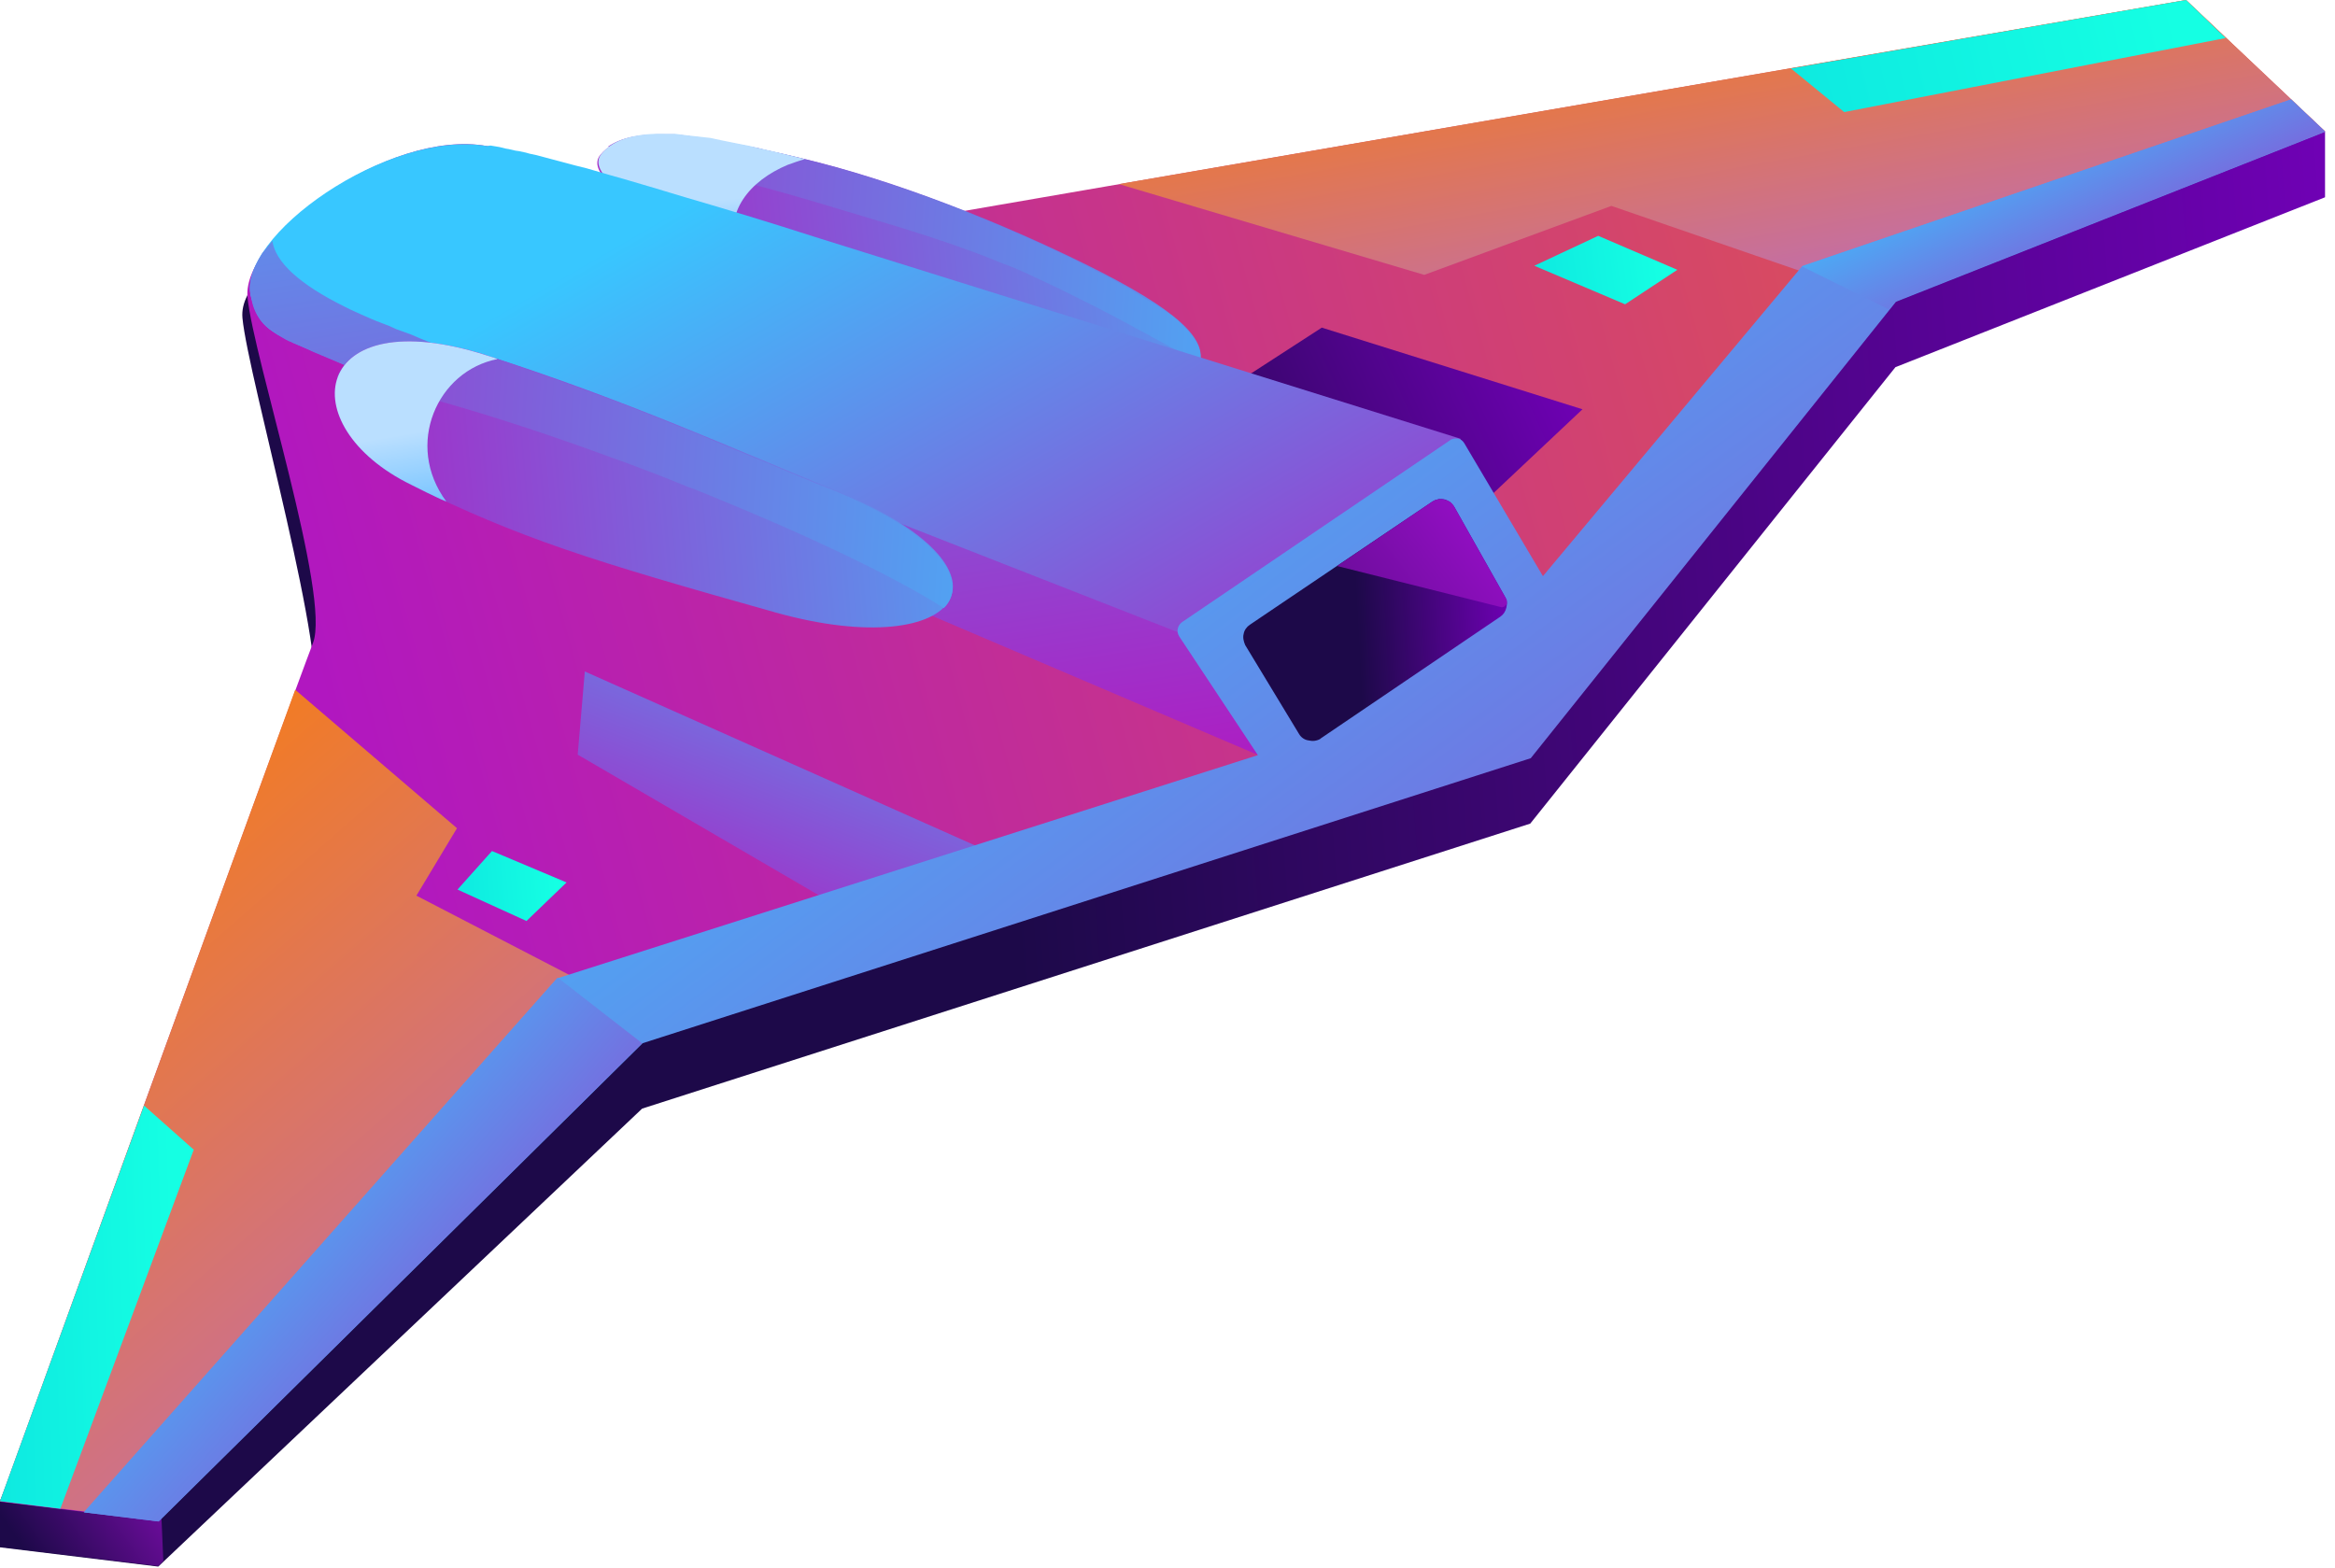 <svg width="131" height="88" viewBox="0 0 131 88" fill="none" xmlns="http://www.w3.org/2000/svg">
<path fill-rule="evenodd" clip-rule="evenodd" d="M130.441 11.069L106.339 20.602L85.851 46.212L36.025 62.204L8.878 87.9L-4.6686e-05 86.819V84.258C11.126 56.115 16.988 41.289 17.557 39.81C18.553 37.192 13.915 21.2 13.602 17.842C13.289 14.484 21.769 10.927 27.317 11.923C32.866 12.89 45.7 17.017 45.7 17.017L122.645 3.699L130.441 7.37V11.069Z" fill="url(#paint0_linear)"/>
<path fill-rule="evenodd" clip-rule="evenodd" d="M8.708 77.115H2.817L0 84.229V86.79L8.879 87.871L9.163 87.587L8.708 77.115Z" fill="url(#paint1_linear)"/>
<path fill-rule="evenodd" clip-rule="evenodd" d="M130.441 7.37L106.339 16.903L85.851 42.513L36.025 58.505L8.878 85.339L-4.6686e-05 84.258C-4.6686e-05 84.258 16.533 38.7 17.557 36.082C18.582 33.464 14.199 20.033 13.886 16.675C13.573 13.317 21.769 7.199 27.317 8.195C32.866 9.163 45.672 13.289 45.672 13.289L122.645 0L130.441 7.37Z" fill="url(#paint2_linear)"/>
<path fill-rule="evenodd" clip-rule="evenodd" d="M33.691 8.678C35.257 6.8 39.468 7.597 44.846 8.849C50.224 10.101 56.314 12.548 61.066 14.91C65.818 17.272 68.038 19.093 67.184 20.63C66.33 22.166 52.159 17.926 46.81 16.162C41.46 14.426 32.098 10.556 33.691 8.678Z" fill="url(#paint3_linear)"/>
<path fill-rule="evenodd" clip-rule="evenodd" d="M44.818 8.849L43.993 8.65L43.338 8.507L42.854 8.393L42.541 8.308L42.058 8.223L41.602 8.137L41.289 8.08L40.834 7.995L40.55 7.938L40.265 7.881L39.98 7.824L39.696 7.767L39.411 7.739L39.269 7.71L39.013 7.682L38.757 7.654L38.614 7.625L38.358 7.597L38.102 7.568L37.846 7.54H37.732H37.505H37.277C35.94 7.511 34.858 7.71 34.118 8.223L35.285 8.507L36.366 8.792L37.078 8.963L38.301 9.276L39.61 9.617L40.407 9.845L41.232 10.072L42.058 10.3L42.911 10.528L44.05 10.841L44.932 11.097L45.814 11.353L46.383 11.524L47.237 11.78L48.09 12.036L48.659 12.207L49.228 12.377L49.798 12.548L50.367 12.719L50.907 12.889L51.448 13.06L51.989 13.231L52.501 13.402L52.757 13.487L53.269 13.658L53.753 13.829L53.981 13.914L54.464 14.085C54.692 14.17 54.92 14.255 55.147 14.341L55.574 14.511C55.944 14.654 56.257 14.796 56.599 14.91C56.911 15.024 57.253 15.194 57.594 15.337L58.078 15.564L58.562 15.792L59.046 16.02L59.529 16.247L59.985 16.475L60.44 16.703L60.895 16.93L61.123 17.044L61.578 17.272L62.005 17.499L62.233 17.613L62.66 17.841L63.087 18.068L63.513 18.296L63.712 18.41L64.31 18.723L64.708 18.951L65.078 19.15L65.448 19.349L65.818 19.548L66.16 19.747L66.672 20.032L67.156 20.316L67.298 20.402C67.497 19.776 67.184 19.093 66.416 18.325L66.302 18.211L66.245 18.154L66.131 18.04L66.074 17.983L65.932 17.869L65.79 17.755L65.647 17.642L65.477 17.528L65.306 17.414L65.135 17.3L65.05 17.243L64.879 17.129L64.68 17.015L64.481 16.902L64.282 16.788L63.969 16.589L63.741 16.446L63.513 16.304L63.286 16.162L62.916 15.963L62.66 15.82L62.404 15.678L62.147 15.536L61.749 15.337L61.465 15.194L61.038 14.967C56.314 12.548 50.196 10.129 44.818 8.849Z" fill="url(#paint4_linear)"/>
<path fill-rule="evenodd" clip-rule="evenodd" d="M45.16 8.935L44.847 8.85L43.908 8.622L43.452 8.508L42.684 8.338L42.086 8.195L41.66 8.11L41.233 8.025L40.806 7.939L40.521 7.882L40.123 7.797L39.867 7.74L39.611 7.712L39.355 7.683L39.099 7.655L38.843 7.626L38.586 7.598L38.359 7.569L38.131 7.541L37.903 7.512H37.676H37.448C35.741 7.455 34.46 7.768 33.749 8.622C33.322 9.134 33.692 9.789 34.574 10.5L34.716 10.614L34.802 10.671L34.944 10.785L35.115 10.899L35.285 11.012L35.456 11.126L35.627 11.24L35.798 11.354L35.997 11.468L36.196 11.582L36.395 11.695L36.509 11.752L36.708 11.866L36.936 11.98L37.164 12.094L37.391 12.208L37.619 12.321L37.846 12.435L38.074 12.549L38.444 12.72L38.7 12.834L39.07 13.004L39.44 13.175L39.696 13.289L40.094 13.46L40.607 13.687L41.147 13.915L41.29 13.972C40.664 11.895 42.029 10.159 44.192 9.248L44.363 9.191C44.733 9.049 45.103 8.935 45.473 8.85L45.16 8.935Z" fill="url(#paint5_linear)"/>
<path fill-rule="evenodd" clip-rule="evenodd" d="M25.638 46.47L16.561 38.701L13.032 48.376L9.162 59.019L-0 84.231L8.878 85.312L36.025 58.478L38.017 57.852L23.362 50.254L25.638 46.47Z" fill="url(#paint6_linear)"/>
<path d="M8.081 62.033L3.67327e-08 84.229L3.386 84.656L10.87 64.509L8.081 62.033Z" fill="url(#paint7_linear)"/>
<path fill-rule="evenodd" clip-rule="evenodd" d="M122.645 0L62.773 10.329L79.904 15.423L90.404 11.553L106.254 17.017L106.339 16.903L130.441 7.37L122.645 0Z" fill="url(#paint8_linear)"/>
<path fill-rule="evenodd" clip-rule="evenodd" d="M122.645 0L100.478 3.842L103.465 6.289L124.864 2.134L122.645 0Z" fill="url(#paint9_linear)"/>
<path fill-rule="evenodd" clip-rule="evenodd" d="M67.697 22.566L74.156 18.383L88.782 22.964L81.981 29.367L67.697 22.566Z" fill="url(#paint10_linear)"/>
<path fill-rule="evenodd" clip-rule="evenodd" d="M27.318 8.195C21.769 7.227 13.204 13.317 14.086 16.674C14.541 18.41 15.082 18.666 18.184 19.975C19.521 20.544 37.477 28.199 72.022 42.939L84.827 32.496L81.925 24.614L45.7 13.288L43.822 12.691L41.887 12.093L40.18 11.581L38.444 11.069L37.306 10.727L36.452 10.471L35.968 10.329L35.001 10.044L34.29 9.845L33.607 9.646L32.924 9.447L32.241 9.276L31.814 9.162L31.387 9.048L30.96 8.935L30.533 8.821L30.107 8.707L29.708 8.622L29.509 8.565L29.111 8.479L28.912 8.451L28.541 8.365L28.371 8.337L28.029 8.252L27.859 8.223L27.517 8.166L27.318 8.195Z" fill="url(#paint11_linear)"/>
<path fill-rule="evenodd" clip-rule="evenodd" d="M15.28 13.516L14.74 14.17L14.683 14.255C14.142 15.109 13.886 15.934 14.085 16.646L14.114 16.788L14.142 16.93L14.171 17.044L14.199 17.158C14.37 17.699 14.711 18.182 15.167 18.495L15.28 18.581L15.338 18.609L15.451 18.695L15.565 18.78L15.622 18.808L15.764 18.894L15.907 18.979L16.049 19.064L16.22 19.15L16.305 19.178L16.476 19.264L16.76 19.378L17.159 19.548L17.585 19.747L20.488 20.971L70.798 42.455L67.924 36.195L49.484 28.967L36.309 23.788L29.423 21.056L28.882 20.886L28.342 20.715L27.83 20.544L27.573 20.459L27.061 20.288L26.578 20.117L26.094 19.947L25.61 19.776L25.382 19.691L24.927 19.52L24.699 19.434L24.273 19.264L24.045 19.178L23.618 19.008L23.419 18.922L23.02 18.752L22.622 18.609L22.224 18.467L21.854 18.296L21.484 18.154L21.114 18.012L20.773 17.869L20.26 17.642L19.947 17.499L19.634 17.357L19.35 17.215C16.817 15.963 15.451 14.711 15.28 13.516Z" fill="url(#paint12_linear)"/>
<path fill-rule="evenodd" clip-rule="evenodd" d="M27.318 19.946C35.143 22.451 41.204 25.211 46.668 27.43C57.965 32.012 53.952 37.276 43.537 34.373C33.009 31.414 29.224 30.219 23.049 27.203C16.248 23.873 17.5 16.788 27.318 19.946Z" fill="url(#paint13_linear)"/>
<path fill-rule="evenodd" clip-rule="evenodd" d="M27.318 19.947L27.175 19.89L26.891 19.805L26.464 19.691L26.179 19.605L26.037 19.577L25.781 19.52C25.041 19.349 24.273 19.236 23.476 19.179H23.248C22.765 19.15 22.281 19.179 21.797 19.264L21.627 19.293C20.175 19.549 19.293 20.232 18.923 21.142C22.992 21.882 28.655 23.589 34.289 25.667L35.086 25.951C35.997 26.293 36.907 26.634 37.818 27.004L38.586 27.317L38.984 27.459L39.753 27.772C45.216 29.992 50.139 32.325 52.956 34.118C54.379 32.667 52.786 30.02 46.838 27.545L45.842 27.146L44.733 26.691L43.054 25.98L41.318 25.268L39.838 24.642L38.615 24.13L37.675 23.76L37.05 23.504L36.423 23.248L35.769 22.992L35.114 22.736L34.46 22.48L33.777 22.223L33.436 22.11L32.753 21.854C31.842 21.512 30.875 21.171 29.907 20.829L29.167 20.573C28.57 20.374 27.944 20.146 27.318 19.947Z" fill="url(#paint14_linear)"/>
<path d="M27.317 19.946C17.5 16.788 16.248 23.873 23.078 27.203L23.362 27.345L23.931 27.63C24.301 27.8 24.671 27.999 25.041 28.142C22.679 24.955 24.529 20.8 27.915 20.146L27.687 20.06L27.317 19.946Z" fill="url(#paint15_linear)"/>
<path fill-rule="evenodd" clip-rule="evenodd" d="M58.022 48.916L32.81 37.676L32.411 42.343L49.343 52.217L58.022 48.916Z" fill="url(#paint16_linear)"/>
<path d="M27.602 47.75L31.785 49.514L29.537 51.677L25.667 49.913L27.602 47.75Z" fill="url(#paint17_linear)"/>
<path fill-rule="evenodd" clip-rule="evenodd" d="M89.664 13.232L94.103 15.139L91.173 17.074L86.079 14.911L89.664 13.232Z" fill="url(#paint18_linear)"/>
<path fill-rule="evenodd" clip-rule="evenodd" d="M128.535 5.578L101.103 14.94L86.562 32.327L82.152 24.871C82.067 24.729 81.953 24.643 81.81 24.615C81.668 24.587 81.497 24.615 81.384 24.672L81.355 24.7L66.302 34.916C66.188 35.001 66.103 35.144 66.074 35.286C66.046 35.428 66.074 35.571 66.16 35.713L70.57 42.371L31.273 54.892L4.724 84.856L8.907 85.368L36.053 58.534L85.88 42.542L106.368 16.932L130.441 7.399L128.535 5.578Z" fill="url(#paint19_linear)"/>
<path fill-rule="evenodd" clip-rule="evenodd" d="M84.428 33.464L81.583 28.427C81.526 28.341 81.44 28.256 81.355 28.171C81.27 28.114 81.156 28.057 81.07 28.028C80.957 28 80.843 28 80.729 28C80.615 28.029 80.501 28.057 80.416 28.114L80.359 28.142L70.115 35.057C69.944 35.171 69.802 35.37 69.773 35.569C69.716 35.768 69.773 35.996 69.859 36.195L72.875 41.175C72.989 41.374 73.188 41.517 73.416 41.545C73.643 41.602 73.871 41.573 74.07 41.46L74.099 41.431L84.172 34.602C84.343 34.488 84.457 34.317 84.513 34.09C84.57 33.862 84.542 33.634 84.428 33.464Z" fill="url(#paint20_linear)"/>
<path fill-rule="evenodd" clip-rule="evenodd" d="M84.201 34.062L75.009 31.757L80.359 28.143C80.444 28.086 80.558 28.029 80.672 28.029C80.786 28.001 80.9 28.001 81.013 28.029C81.127 28.058 81.241 28.086 81.326 28.143C81.412 28.2 81.497 28.285 81.554 28.371C81.554 28.399 81.583 28.399 81.583 28.427L84.513 33.635C84.542 33.663 84.542 33.692 84.542 33.749C84.542 33.777 84.542 33.834 84.542 33.863C84.542 33.891 84.513 33.919 84.485 33.948C84.457 33.976 84.428 34.005 84.4 34.033C84.343 34.062 84.257 34.09 84.201 34.062Z" fill="url(#paint21_linear)"/>
<path fill-rule="evenodd" clip-rule="evenodd" d="M31.302 54.863L31.245 54.892L4.696 84.856L8.879 85.368L36.025 58.534L31.302 54.863Z" fill="url(#paint22_linear)"/>
<path fill-rule="evenodd" clip-rule="evenodd" d="M128.535 5.578L101.075 14.94L105.969 17.359L106.339 16.904L130.441 7.371L128.535 5.578Z" fill="url(#paint23_linear)"/>
<defs>
<linearGradient id="paint0_linear" x1="138.328" y1="40.314" x2="54.782" y2="46.619" gradientUnits="userSpaceOnUse">
<stop stop-color="#9C0FCD"/>
<stop offset="0" stop-color="#7500BC"/>
<stop offset="0.979" stop-color="#1D0949"/>
</linearGradient>
<linearGradient id="paint1_linear" x1="10.559" y1="79.172" x2="0.583" y2="86.249" gradientUnits="userSpaceOnUse">
<stop stop-color="#9C0FCD"/>
<stop offset="0.979" stop-color="#1D0949"/>
</linearGradient>
<linearGradient id="paint2_linear" x1="19.881" y1="45.845" x2="188.36" y2="-1.218" gradientUnits="userSpaceOnUse">
<stop stop-color="#B117C0"/>
<stop offset="1" stop-color="#FF7F00"/>
</linearGradient>
<linearGradient id="paint3_linear" x1="29.067" y1="16.538" x2="81.394" y2="11.242" gradientUnits="userSpaceOnUse">
<stop stop-color="#B117C0"/>
<stop offset="1" stop-color="#38C7FF"/>
</linearGradient>
<linearGradient id="paint4_linear" x1="18.054" y1="11.507" x2="81.246" y2="16.077" gradientUnits="userSpaceOnUse">
<stop stop-color="#B117C0"/>
<stop offset="1" stop-color="#38C7FF"/>
</linearGradient>
<linearGradient id="paint5_linear" x1="39.637" y1="11.28" x2="39.93" y2="14.435" gradientUnits="userSpaceOnUse">
<stop stop-color="#BADFFF"/>
<stop offset="1" stop-color="#75C3FF"/>
</linearGradient>
<linearGradient id="paint6_linear" x1="36.781" y1="91.389" x2="-4.876" y2="43.731" gradientUnits="userSpaceOnUse">
<stop stop-color="#AC68E5"/>
<stop offset="1" stop-color="#FF7F00"/>
</linearGradient>
<linearGradient id="paint7_linear" x1="-5.027" y1="73.683" x2="9.856" y2="73.225" gradientUnits="userSpaceOnUse">
<stop stop-color="#0BDFDF"/>
<stop offset="1" stop-color="#15FFE3"/>
</linearGradient>
<linearGradient id="paint8_linear" x1="99.392" y1="24.392" x2="94.065" y2="-5.332" gradientUnits="userSpaceOnUse">
<stop stop-color="#AC68E5"/>
<stop offset="1" stop-color="#FF7F00"/>
</linearGradient>
<linearGradient id="paint9_linear" x1="90.471" y1="8.499" x2="122.019" y2="0.646" gradientUnits="userSpaceOnUse">
<stop stop-color="#0BDFDF"/>
<stop offset="1" stop-color="#15FFE3"/>
</linearGradient>
<linearGradient id="paint10_linear" x1="89.247" y1="18.8" x2="62.802" y2="30.786" gradientUnits="userSpaceOnUse">
<stop stop-color="#9C0FCD"/>
<stop offset="0" stop-color="#7500BC"/>
<stop offset="0.979" stop-color="#1D0949"/>
</linearGradient>
<linearGradient id="paint11_linear" x1="66.163" y1="52.222" x2="41.544" y2="9.672" gradientUnits="userSpaceOnUse">
<stop stop-color="#B117C0"/>
<stop offset="1" stop-color="#38C7FF"/>
</linearGradient>
<linearGradient id="paint12_linear" x1="45.535" y1="48.661" x2="35.837" y2="-11.011" gradientUnits="userSpaceOnUse">
<stop stop-color="#B117C0"/>
<stop offset="1" stop-color="#38C7FF"/>
</linearGradient>
<linearGradient id="paint13_linear" x1="14.163" y1="29.076" x2="67.93" y2="24.41" gradientUnits="userSpaceOnUse">
<stop stop-color="#B117C0"/>
<stop offset="1" stop-color="#38C7FF"/>
</linearGradient>
<linearGradient id="paint14_linear" x1="2.213" y1="24.289" x2="67.961" y2="28.538" gradientUnits="userSpaceOnUse">
<stop stop-color="#B117C0"/>
<stop offset="1" stop-color="#38C7FF"/>
</linearGradient>
<linearGradient id="paint15_linear" x1="23.834" y1="24.167" x2="24.543" y2="28.421" gradientUnits="userSpaceOnUse">
<stop stop-color="#BADFFF"/>
<stop offset="1" stop-color="#75C3FF"/>
</linearGradient>
<linearGradient id="paint16_linear" x1="40.617" y1="55.66" x2="51.607" y2="27.443" gradientUnits="userSpaceOnUse">
<stop stop-color="#B117C0"/>
<stop offset="1" stop-color="#38C7FF"/>
</linearGradient>
<linearGradient id="paint17_linear" x1="22.874" y1="50.271" x2="31.186" y2="49.448" gradientUnits="userSpaceOnUse">
<stop stop-color="#0BDFDF"/>
<stop offset="1" stop-color="#15FFE3"/>
</linearGradient>
<linearGradient id="paint18_linear" x1="82.494" y1="16.207" x2="93.321" y2="14.759" gradientUnits="userSpaceOnUse">
<stop stop-color="#0BDFDF"/>
<stop offset="1" stop-color="#15FFE3"/>
</linearGradient>
<linearGradient id="paint19_linear" x1="107.178" y1="99.211" x2="44.88" y2="15.688" gradientUnits="userSpaceOnUse">
<stop stop-color="#B117C0"/>
<stop offset="1" stop-color="#38C7FF"/>
</linearGradient>
<linearGradient id="paint20_linear" x1="85.449" y1="34.315" x2="75.953" y2="34.818" gradientUnits="userSpaceOnUse">
<stop stop-color="#9C0FCD"/>
<stop offset="0" stop-color="#7500BC"/>
<stop offset="0.979" stop-color="#1D0949"/>
</linearGradient>
<linearGradient id="paint21_linear" x1="84.972" y1="28.89" x2="62.885" y2="45.701" gradientUnits="userSpaceOnUse">
<stop stop-color="#9C0FCD"/>
<stop offset="0.979" stop-color="#1D0949"/>
</linearGradient>
<linearGradient id="paint22_linear" x1="35.366" y1="84.771" x2="10.748" y2="63.255" gradientUnits="userSpaceOnUse">
<stop stop-color="#B117C0"/>
<stop offset="1" stop-color="#38C7FF"/>
</linearGradient>
<linearGradient id="paint23_linear" x1="120.625" y1="21.46" x2="113.224" y2="5.769" gradientUnits="userSpaceOnUse">
<stop stop-color="#B117C0"/>
<stop offset="1" stop-color="#38C7FF"/>
</linearGradient>
</defs>
</svg>
